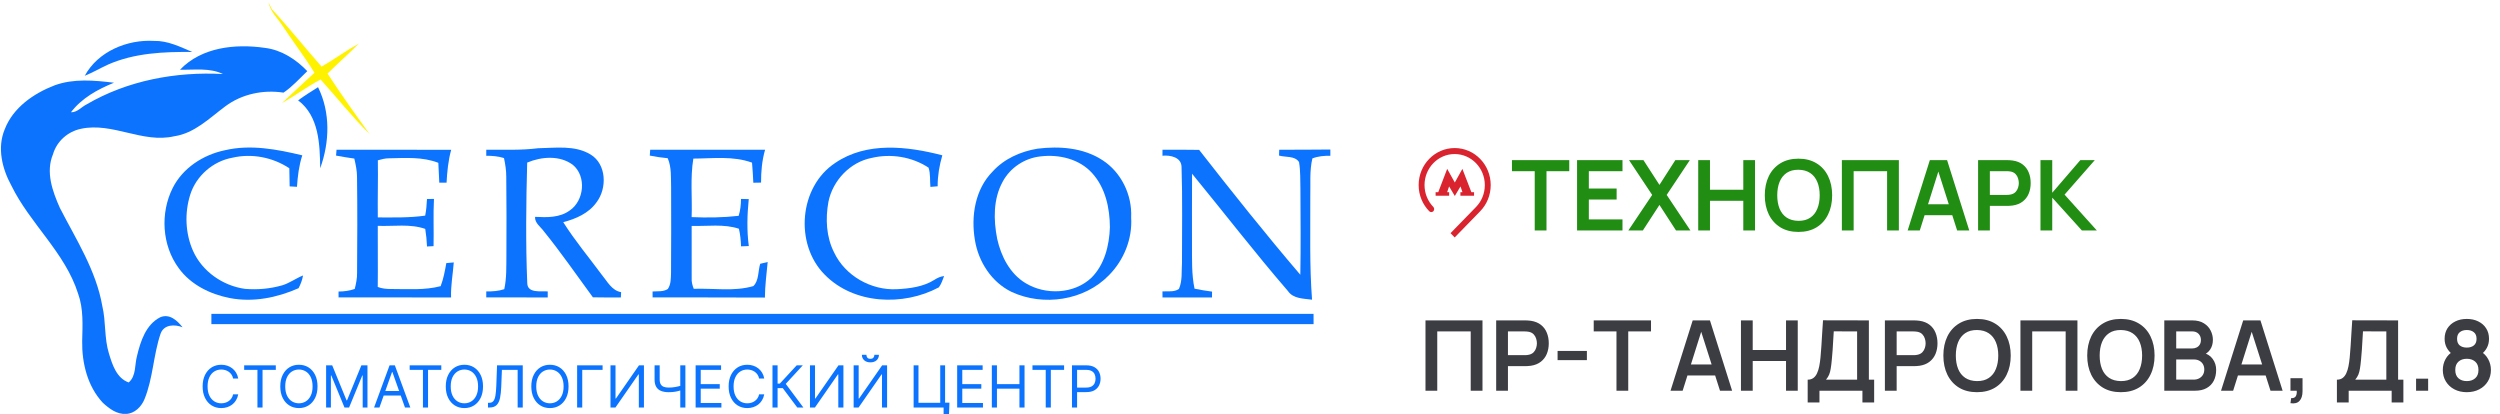 <?xml version="1.0" encoding="UTF-8"?> <svg xmlns="http://www.w3.org/2000/svg" width="3276" height="543" viewBox="0 0 3276 543" fill="none"><path d="M2011.1 302V224.304H1981.28V209.84H2056.35V224.304H2026.53V302H2011.1ZM2066.59 302V209.84H2126.11V224.304H2082.01V247.024H2118.43V261.488H2082.01V287.536H2126.11V302H2066.59ZM2133.78 302L2165.01 255.408L2134.68 209.84H2153.56L2174.55 242.288L2195.35 209.84H2214.36L2184.02 255.408L2215.12 302H2196.24L2174.55 268.528L2152.79 302H2133.78ZM2225.34 302V209.84H2240.76V248.624H2284.41V209.84H2299.77V302H2284.41V263.088H2240.76V302H2225.34ZM2356.69 303.92C2347.47 303.92 2339.58 301.915 2333.01 297.904C2326.44 293.851 2321.38 288.219 2317.84 281.008C2314.34 273.797 2312.59 265.435 2312.59 255.92C2312.59 246.405 2314.34 238.043 2317.84 230.832C2321.38 223.621 2326.44 218.011 2333.01 214C2339.58 209.947 2347.47 207.92 2356.69 207.92C2365.9 207.92 2373.8 209.947 2380.37 214C2386.98 218.011 2392.04 223.621 2395.53 230.832C2399.08 238.043 2400.85 246.405 2400.85 255.92C2400.85 265.435 2399.08 273.797 2395.53 281.008C2392.04 288.219 2386.98 293.851 2380.37 297.904C2373.8 301.915 2365.9 303.92 2356.69 303.92ZM2356.69 289.392C2362.87 289.435 2368.01 288.069 2372.11 285.296C2376.25 282.523 2379.34 278.619 2381.39 273.584C2383.48 268.549 2384.53 262.661 2384.53 255.92C2384.53 249.179 2383.48 243.333 2381.39 238.384C2379.34 233.392 2376.25 229.509 2372.11 226.736C2368.01 223.963 2362.87 222.533 2356.69 222.448C2350.5 222.405 2345.36 223.771 2341.26 226.544C2337.17 229.317 2334.07 233.221 2331.98 238.256C2329.93 243.291 2328.91 249.179 2328.91 255.92C2328.91 262.661 2329.93 268.528 2331.98 273.52C2334.03 278.469 2337.1 282.331 2341.2 285.104C2345.34 287.877 2350.5 289.307 2356.69 289.392ZM2413.59 302V209.84H2488.27V302H2472.85V224.304H2429.01V302H2413.59ZM2499.81 302L2528.87 209.84H2551.46L2580.51 302H2564.64L2538.27 219.312H2541.73L2515.68 302H2499.81ZM2516 282.032V267.632H2564.39V282.032H2516ZM2592.09 302V209.84H2630.17C2631.06 209.84 2632.21 209.883 2633.62 209.968C2635.03 210.011 2636.33 210.139 2637.53 210.352C2642.86 211.163 2647.25 212.933 2650.71 215.664C2654.21 218.395 2656.79 221.851 2658.45 226.032C2660.16 230.171 2661.01 234.779 2661.01 239.856C2661.01 244.891 2660.16 249.499 2658.45 253.68C2656.75 257.819 2654.14 261.253 2650.65 263.984C2647.19 266.715 2642.82 268.485 2637.53 269.296C2636.33 269.467 2635.01 269.595 2633.56 269.68C2632.15 269.765 2631.02 269.808 2630.17 269.808H2607.51V302H2592.09ZM2607.51 255.408H2629.53C2630.38 255.408 2631.34 255.365 2632.41 255.28C2633.47 255.195 2634.45 255.024 2635.35 254.768C2637.91 254.128 2639.91 252.997 2641.37 251.376C2642.86 249.755 2643.9 247.92 2644.5 245.872C2645.14 243.824 2645.46 241.819 2645.46 239.856C2645.46 237.893 2645.14 235.888 2644.5 233.84C2643.9 231.749 2642.86 229.893 2641.37 228.272C2639.91 226.651 2637.91 225.52 2635.35 224.88C2634.45 224.624 2633.47 224.475 2632.41 224.432C2631.34 224.347 2630.38 224.304 2629.53 224.304H2607.51V255.408ZM2673.84 302V209.84H2689.26V252.592L2726.06 209.84H2745L2705.39 255.024L2747.69 302H2728.11L2689.26 258.992V302H2673.84Z" fill="#218D13"></path><path d="M1867.96 512V419.84H1942.65V512H1927.22V434.304H1883.38V512H1867.96ZM1960.59 512V419.84H1998.67C1999.56 419.84 2000.71 419.883 2002.12 419.968C2003.53 420.011 2004.83 420.139 2006.03 420.352C2011.36 421.163 2015.75 422.933 2019.21 425.664C2022.71 428.395 2025.29 431.851 2026.95 436.032C2028.66 440.171 2029.51 444.779 2029.51 449.856C2029.51 454.891 2028.66 459.499 2026.95 463.68C2025.25 467.819 2022.64 471.253 2019.15 473.984C2015.69 476.715 2011.32 478.485 2006.03 479.296C2004.83 479.467 2003.51 479.595 2002.06 479.68C2000.65 479.765 1999.52 479.808 1998.67 479.808H1976.01V512H1960.59ZM1976.01 465.408H1998.03C1998.88 465.408 1999.84 465.365 2000.91 465.28C2001.97 465.195 2002.95 465.024 2003.85 464.768C2006.41 464.128 2008.41 462.997 2009.87 461.376C2011.36 459.755 2012.4 457.92 2013 455.872C2013.64 453.824 2013.96 451.819 2013.96 449.856C2013.96 447.893 2013.64 445.888 2013 443.84C2012.4 441.749 2011.36 439.893 2009.87 438.272C2008.41 436.651 2006.41 435.52 2003.85 434.88C2002.95 434.624 2001.97 434.475 2000.91 434.432C1999.84 434.347 1998.88 434.304 1998.03 434.304H1976.01V465.408ZM2041.06 471.936V459.84H2079.46V471.936H2041.06ZM2118.23 512V434.304H2088.41V419.84H2163.48V434.304H2133.65V512H2118.23ZM2189.06 512L2218.12 419.84H2240.71L2269.76 512H2253.89L2227.52 429.312H2230.98L2204.93 512H2189.06ZM2205.25 492.032V477.632H2253.64V492.032H2205.25ZM2281.34 512V419.84H2296.76V458.624H2340.41V419.84H2355.77V512H2340.41V473.088H2296.76V512H2281.34ZM2368.78 527.36V497.536C2371.77 497.536 2374.26 496.789 2376.27 495.296C2378.28 493.803 2379.88 491.733 2381.07 489.088C2382.31 486.443 2383.27 483.371 2383.95 479.872C2384.63 476.331 2385.17 472.576 2385.55 468.608C2386.02 463.36 2386.42 458.219 2386.77 453.184C2387.11 448.107 2387.43 442.859 2387.73 437.44C2388.07 431.979 2388.45 426.069 2388.88 419.712L2448.97 419.84V497.536H2455.89V527.36H2440.53V512H2384.21V527.36H2368.78ZM2392.78 497.536H2433.55V434.304L2402.96 434.176C2402.66 438.656 2402.4 442.837 2402.19 446.72C2402.02 450.56 2401.78 454.464 2401.49 458.432C2401.23 462.4 2400.87 466.731 2400.4 471.424C2399.97 476.032 2399.5 479.872 2398.99 482.944C2398.52 486.016 2397.82 488.683 2396.88 490.944C2395.94 493.163 2394.57 495.36 2392.78 497.536ZM2469.96 512V419.84H2508.04C2508.94 419.84 2510.09 419.883 2511.5 419.968C2512.9 420.011 2514.21 420.139 2515.4 420.352C2520.73 421.163 2525.13 422.933 2528.58 425.664C2532.08 428.395 2534.66 431.851 2536.33 436.032C2538.03 440.171 2538.89 444.779 2538.89 449.856C2538.89 454.891 2538.03 459.499 2536.33 463.68C2534.62 467.819 2532.02 471.253 2528.52 473.984C2525.06 476.715 2520.69 478.485 2515.4 479.296C2514.21 479.467 2512.88 479.595 2511.43 479.68C2510.02 479.765 2508.89 479.808 2508.04 479.808H2485.38V512H2469.96ZM2485.38 465.408H2507.4C2508.25 465.408 2509.21 465.365 2510.28 465.28C2511.35 465.195 2512.33 465.024 2513.22 464.768C2515.78 464.128 2517.79 462.997 2519.24 461.376C2520.73 459.755 2521.78 457.92 2522.38 455.872C2523.02 453.824 2523.34 451.819 2523.34 449.856C2523.34 447.893 2523.02 445.888 2522.38 443.84C2521.78 441.749 2520.73 439.893 2519.24 438.272C2517.79 436.651 2515.78 435.52 2513.22 434.88C2512.33 434.624 2511.35 434.475 2510.28 434.432C2509.21 434.347 2508.25 434.304 2507.4 434.304H2485.38V465.408ZM2590.69 513.92C2581.47 513.92 2573.58 511.915 2567.01 507.904C2560.44 503.851 2555.38 498.219 2551.84 491.008C2548.34 483.797 2546.59 475.435 2546.59 465.92C2546.59 456.405 2548.34 448.043 2551.84 440.832C2555.38 433.621 2560.44 428.011 2567.01 424C2573.58 419.947 2581.47 417.92 2590.69 417.92C2599.9 417.92 2607.8 419.947 2614.37 424C2620.98 428.011 2626.04 433.621 2629.53 440.832C2633.08 448.043 2634.85 456.405 2634.85 465.92C2634.85 475.435 2633.08 483.797 2629.53 491.008C2626.04 498.219 2620.98 503.851 2614.37 507.904C2607.8 511.915 2599.9 513.92 2590.69 513.92ZM2590.69 499.392C2596.87 499.435 2602.01 498.069 2606.11 495.296C2610.25 492.523 2613.34 488.619 2615.39 483.584C2617.48 478.549 2618.53 472.661 2618.53 465.92C2618.53 459.179 2617.48 453.333 2615.39 448.384C2613.34 443.392 2610.25 439.509 2606.11 436.736C2602.01 433.963 2596.87 432.533 2590.69 432.448C2584.5 432.405 2579.36 433.771 2575.26 436.544C2571.17 439.317 2568.07 443.221 2565.98 448.256C2563.93 453.291 2562.91 459.179 2562.91 465.92C2562.91 472.661 2563.93 478.528 2565.98 483.52C2568.03 488.469 2571.1 492.331 2575.2 495.104C2579.34 497.877 2584.5 499.307 2590.69 499.392ZM2647.59 512V419.84H2722.27V512H2706.85V434.304H2663.01V512H2647.59ZM2779.19 513.92C2769.97 513.92 2762.08 511.915 2755.51 507.904C2748.94 503.851 2743.88 498.219 2740.34 491.008C2736.84 483.797 2735.09 475.435 2735.09 465.92C2735.09 456.405 2736.84 448.043 2740.34 440.832C2743.88 433.621 2748.94 428.011 2755.51 424C2762.08 419.947 2769.97 417.92 2779.19 417.92C2788.4 417.92 2796.3 419.947 2802.87 424C2809.48 428.011 2814.54 433.621 2818.03 440.832C2821.58 448.043 2823.35 456.405 2823.35 465.92C2823.35 475.435 2821.58 483.797 2818.03 491.008C2814.54 498.219 2809.48 503.851 2802.87 507.904C2796.3 511.915 2788.4 513.92 2779.19 513.92ZM2779.19 499.392C2785.37 499.435 2790.51 498.069 2794.61 495.296C2798.75 492.523 2801.84 488.619 2803.89 483.584C2805.98 478.549 2807.03 472.661 2807.03 465.92C2807.03 459.179 2805.98 453.333 2803.89 448.384C2801.84 443.392 2798.75 439.509 2794.61 436.736C2790.51 433.963 2785.37 432.533 2779.19 432.448C2773 432.405 2767.86 433.771 2763.76 436.544C2759.67 439.317 2756.57 443.221 2754.48 448.256C2752.43 453.291 2751.41 459.179 2751.41 465.92C2751.41 472.661 2752.43 478.528 2754.48 483.52C2756.53 488.469 2759.6 492.331 2763.7 495.104C2767.84 497.877 2773 499.307 2779.19 499.392ZM2836.09 512V419.84H2872.63C2878.86 419.84 2883.96 421.099 2887.93 423.616C2891.94 426.091 2894.9 429.269 2896.82 433.152C2898.78 437.035 2899.77 441.045 2899.77 445.184C2899.77 450.261 2898.55 454.571 2896.12 458.112C2893.73 461.653 2890.46 464.043 2886.33 465.28V462.08C2892.13 463.403 2896.52 466.155 2899.51 470.336C2902.54 474.517 2904.05 479.275 2904.05 484.608C2904.05 490.069 2903.01 494.848 2900.92 498.944C2898.83 503.04 2895.71 506.24 2891.57 508.544C2887.48 510.848 2882.4 512 2876.34 512H2836.09ZM2851.7 497.472H2874.42C2877.11 497.472 2879.52 496.939 2881.65 495.872C2883.79 494.763 2885.45 493.227 2886.65 491.264C2887.88 489.259 2888.5 486.891 2888.5 484.16C2888.5 481.685 2887.97 479.467 2886.9 477.504C2885.83 475.541 2884.28 473.984 2882.23 472.832C2880.18 471.637 2877.73 471.04 2874.87 471.04H2851.7V497.472ZM2851.7 456.64H2872.44C2874.66 456.64 2876.64 456.213 2878.39 455.36C2880.14 454.507 2881.53 453.248 2882.55 451.584C2883.57 449.92 2884.09 447.872 2884.09 445.44C2884.09 442.24 2883.06 439.573 2881.01 437.44C2878.97 435.307 2876.11 434.24 2872.44 434.24H2851.7V456.64ZM2910.44 512L2939.49 419.84H2962.08L2991.14 512H2975.27L2948.9 429.312H2952.36L2926.31 512H2910.44ZM2926.63 492.032V477.632H2975.01V492.032H2926.63ZM3001.43 528.32L3002.33 521.664C3004.29 521.835 3005.85 521.493 3007 520.64C3008.15 519.829 3008.92 518.656 3009.3 517.12C3009.73 515.627 3009.84 513.92 3009.62 512H3001.43V495.552H3017.24V512.64C3017.24 518.229 3015.92 522.453 3013.27 525.312C3010.62 528.171 3006.68 529.173 3001.43 528.32ZM3062.28 527.36V497.536C3065.27 497.536 3067.76 496.789 3069.77 495.296C3071.78 493.803 3073.38 491.733 3074.57 489.088C3075.81 486.443 3076.77 483.371 3077.45 479.872C3078.13 476.331 3078.67 472.576 3079.05 468.608C3079.52 463.36 3079.92 458.219 3080.27 453.184C3080.61 448.107 3080.93 442.859 3081.23 437.44C3081.57 431.979 3081.95 426.069 3082.38 419.712L3142.47 419.84V497.536H3149.39V527.36H3134.03V512H3077.71V527.36H3062.28ZM3086.28 497.536H3127.05V434.304L3096.46 434.176C3096.16 438.656 3095.9 442.837 3095.69 446.72C3095.52 450.56 3095.28 454.464 3094.99 458.432C3094.73 462.4 3094.37 466.731 3093.9 471.424C3093.47 476.032 3093 479.872 3092.49 482.944C3092.02 486.016 3091.32 488.683 3090.38 490.944C3089.44 493.163 3088.07 495.36 3086.28 497.536ZM3166.02 512V496.192H3181.83V512H3166.02ZM3232.48 513.92C3226.38 513.92 3220.96 512.683 3216.22 510.208C3211.49 507.733 3207.78 504.299 3205.09 499.904C3202.4 495.509 3201.06 490.475 3201.06 484.8C3201.06 479.723 3202.23 475.008 3204.58 470.656C3206.92 466.304 3210.36 462.827 3214.88 460.224L3214.56 465.152C3211.02 462.464 3208.27 459.371 3206.3 455.872C3204.38 452.331 3203.42 448.363 3203.42 443.968C3203.42 438.677 3204.66 434.091 3207.14 430.208C3209.65 426.325 3213.09 423.317 3217.44 421.184C3221.79 419.008 3226.8 417.92 3232.48 417.92C3238.15 417.92 3243.17 419.008 3247.52 421.184C3251.91 423.317 3255.35 426.325 3257.82 430.208C3260.34 434.091 3261.6 438.677 3261.6 443.968C3261.6 448.363 3260.66 452.309 3258.78 455.808C3256.95 459.307 3254.15 462.464 3250.4 465.28L3250.34 460.288C3254.77 462.805 3258.16 466.261 3260.51 470.656C3262.9 475.008 3264.1 479.723 3264.1 484.8C3264.1 490.475 3262.73 495.509 3260 499.904C3257.31 504.299 3253.58 507.733 3248.8 510.208C3244.06 512.683 3238.62 513.92 3232.48 513.92ZM3232.48 499.392C3237 499.392 3240.67 498.155 3243.49 495.68C3246.35 493.205 3247.78 489.579 3247.78 484.8C3247.78 480.021 3246.37 476.395 3243.55 473.92C3240.74 471.403 3237.04 470.144 3232.48 470.144C3227.96 470.144 3224.31 471.403 3221.54 473.92C3218.76 476.395 3217.38 480.021 3217.38 484.8C3217.38 489.579 3218.76 493.205 3221.54 495.68C3224.31 498.155 3227.96 499.392 3232.48 499.392ZM3232.48 455.488C3236.28 455.488 3239.35 454.549 3241.7 452.672C3244.08 450.752 3245.28 447.851 3245.28 443.968C3245.28 440.085 3244.08 437.205 3241.7 435.328C3239.35 433.408 3236.28 432.448 3232.48 432.448C3228.72 432.448 3225.65 433.408 3223.26 435.328C3220.92 437.205 3219.74 440.085 3219.74 443.968C3219.74 447.851 3220.92 450.752 3223.26 452.672C3225.65 454.549 3228.72 455.488 3232.48 455.488Z" fill="#3C3C43"></path><path fill-rule="evenodd" clip-rule="evenodd" d="M1953.42 242.506C1953.42 215.734 1932.32 194 1906.21 194C1880.15 194 1859 215.734 1859 242.506C1859 255.921 1864.3 268.048 1872.85 276.777C1873.54 277.48 1874.51 277.948 1875.53 277.948C1877.64 277.948 1879.35 276.191 1879.35 274.023C1879.35 272.91 1878.96 271.914 1878.21 271.153C1871.09 263.83 1866.7 253.637 1866.7 242.506C1866.7 220.128 1884.37 201.85 1906.15 201.85C1927.93 201.85 1945.72 220.069 1945.72 242.506C1945.72 253.754 1941.33 263.888 1934.15 271.27L1900.79 305.54L1906.21 311.164L1939.68 276.777C1948.17 268.048 1953.42 255.921 1953.42 242.506Z" fill="#D9232E"></path><path fill-rule="evenodd" clip-rule="evenodd" d="M1928.1 251.879L1916.3 221.299L1906.38 239.167L1896.4 221.299L1884.66 251.879H1881.23V256.448H1898.97V251.879H1896.34L1898.91 244.263L1906.38 256.8L1913.85 244.263L1916.41 251.879H1913.73V256.448H1931.58V251.879H1928.1Z" fill="#D9232E"></path><g clip-path="url(#clip0_26_87)"><mask id="mask0_26_87" style="mask-type:luminance" maskUnits="userSpaceOnUse" x="0" y="0" width="1748" height="543"><path d="M0 -1.23978e-05H1748V543H0V-1.23978e-05Z" fill="white"></path></mask><g mask="url(#mask0_26_87)"><path d="M351.917 3.146C353.374 6.126 354.797 9.073 356.221 12.053C378.865 36.322 399.424 62.512 421.473 87.311C438.026 77.676 453.519 66.353 470.238 57.016C456.963 70.558 442.694 83.106 429.22 96.449C446.799 123.401 465.471 149.69 484.341 175.714C461.498 153.233 441.568 127.904 420.049 104.164C402.536 113.335 386.877 125.553 369.529 134.956C383.732 121.778 397.769 108.435 412.038 95.324C399.027 74.2 383.864 54.433 370.192 33.739C363.835 23.74 354.069 15.331 351.917 3.146Z" fill="#FFF200"></path></g><path d="M312.17 496H305.477C305.081 494.075 304.389 492.384 303.399 490.926C302.428 489.469 301.24 488.245 299.837 487.256C298.451 486.248 296.913 485.492 295.222 484.989C293.53 484.485 291.767 484.233 289.932 484.233C286.585 484.233 283.554 485.079 280.837 486.77C278.138 488.461 275.988 490.953 274.386 494.246C272.803 497.538 272.011 501.578 272.011 506.364C272.011 511.15 272.803 515.189 274.386 518.482C275.988 521.774 278.138 524.266 280.837 525.957C283.554 527.649 286.585 528.494 289.932 528.494C291.767 528.494 293.53 528.242 295.222 527.739C296.913 527.235 298.451 526.488 299.837 525.499C301.24 524.491 302.428 523.259 303.399 521.801C304.389 520.326 305.081 518.634 305.477 516.727H312.17C311.667 519.552 310.749 522.08 309.418 524.311C308.086 526.542 306.431 528.44 304.452 530.006C302.473 531.553 300.25 532.732 297.786 533.541C295.339 534.351 292.721 534.756 289.932 534.756C285.218 534.756 281.026 533.604 277.355 531.301C273.685 528.998 270.797 525.723 268.692 521.477C266.587 517.231 265.534 512.193 265.534 506.364C265.534 500.534 266.587 495.496 268.692 491.25C270.797 487.004 273.685 483.729 277.355 481.426C281.026 479.123 285.218 477.972 289.932 477.972C292.721 477.972 295.339 478.376 297.786 479.186C300.25 479.996 302.473 481.183 304.452 482.749C306.431 484.296 308.086 486.185 309.418 488.416C310.749 490.629 311.667 493.157 312.17 496ZM319.963 484.665V478.727H361.418V484.665H344.037V534H337.344V484.665H319.963ZM416.083 506.364C416.083 512.193 415.031 517.231 412.926 521.477C410.821 525.723 407.933 528.998 404.262 531.301C400.592 533.604 396.4 534.756 391.686 534.756C386.972 534.756 382.779 533.604 379.109 531.301C375.439 528.998 372.551 525.723 370.446 521.477C368.341 517.231 367.288 512.193 367.288 506.364C367.288 500.534 368.341 495.496 370.446 491.25C372.551 487.004 375.439 483.729 379.109 481.426C382.779 479.123 386.972 477.972 391.686 477.972C396.4 477.972 400.592 479.123 404.262 481.426C407.933 483.729 410.821 487.004 412.926 491.25C415.031 495.496 416.083 500.534 416.083 506.364ZM409.606 506.364C409.606 501.578 408.806 497.538 407.204 494.246C405.621 490.953 403.471 488.461 400.754 486.77C398.055 485.079 395.032 484.233 391.686 484.233C388.339 484.233 385.307 485.079 382.591 486.77C379.892 488.461 377.742 490.953 376.14 494.246C374.557 497.538 373.765 501.578 373.765 506.364C373.765 511.15 374.557 515.189 376.14 518.482C377.742 521.774 379.892 524.266 382.591 525.957C385.307 527.649 388.339 528.494 391.686 528.494C395.032 528.494 398.055 527.649 400.754 525.957C403.471 524.266 405.621 521.774 407.204 518.482C408.806 515.189 409.606 511.15 409.606 506.364ZM427.338 478.727H435.326L454.11 524.608H454.758L473.542 478.727H481.531V534H475.27V492.006H474.73L457.457 534H451.412L434.139 492.006H433.599V534H427.338V478.727ZM497.218 534H490.201L510.496 478.727H517.406L537.701 534H530.684L514.167 487.472H513.735L497.218 534ZM499.809 512.409H528.093V518.347H499.809V512.409ZM536.831 484.665V478.727H578.285V484.665H560.904V534H554.211V484.665H536.831ZM632.951 506.364C632.951 512.193 631.898 517.231 629.793 521.477C627.688 525.723 624.8 528.998 621.13 531.301C617.459 533.604 613.267 534.756 608.553 534.756C603.839 534.756 599.647 533.604 595.976 531.301C592.306 528.998 589.418 525.723 587.313 521.477C585.208 517.231 584.155 512.193 584.155 506.364C584.155 500.534 585.208 495.496 587.313 491.25C589.418 487.004 592.306 483.729 595.976 481.426C599.647 479.123 603.839 477.972 608.553 477.972C613.267 477.972 617.459 479.123 621.13 481.426C624.8 483.729 627.688 487.004 629.793 491.25C631.898 495.496 632.951 500.534 632.951 506.364ZM626.473 506.364C626.473 501.578 625.673 497.538 624.071 494.246C622.488 490.953 620.338 488.461 617.621 486.77C614.922 485.079 611.9 484.233 608.553 484.233C605.206 484.233 602.175 485.079 599.458 486.77C596.759 488.461 594.609 490.953 593.007 494.246C591.424 497.538 590.632 501.578 590.632 506.364C590.632 511.15 591.424 515.189 593.007 518.482C594.609 521.774 596.759 524.266 599.458 525.957C602.175 527.649 605.206 528.494 608.553 528.494C611.9 528.494 614.922 527.649 617.621 525.957C620.338 524.266 622.488 521.774 624.071 518.482C625.673 515.189 626.473 511.15 626.473 506.364ZM639.455 534V527.847H641.074C643.377 527.847 645.167 527.109 646.445 525.634C647.722 524.158 648.64 521.774 649.198 518.482C649.774 515.189 650.16 510.826 650.358 505.392L651.33 478.727H685.012V534H678.319V484.665H657.699L656.836 506.688C656.62 512.481 656.089 517.411 655.243 521.477C654.398 525.544 652.913 528.647 650.79 530.788C648.667 532.929 645.572 534 641.506 534H639.455ZM745.021 506.364C745.021 512.193 743.968 517.231 741.863 521.477C739.758 525.723 736.87 528.998 733.2 531.301C729.529 533.604 725.337 534.756 720.623 534.756C715.909 534.756 711.717 533.604 708.047 531.301C704.376 528.998 701.488 525.723 699.383 521.477C697.278 517.231 696.225 512.193 696.225 506.364C696.225 500.534 697.278 495.496 699.383 491.25C701.488 487.004 704.376 483.729 708.047 481.426C711.717 479.123 715.909 477.972 720.623 477.972C725.337 477.972 729.529 479.123 733.2 481.426C736.87 483.729 739.758 487.004 741.863 491.25C743.968 495.496 745.021 500.534 745.021 506.364ZM738.544 506.364C738.544 501.578 737.743 497.538 736.142 494.246C734.558 490.953 732.408 488.461 729.691 486.77C726.993 485.079 723.97 484.233 720.623 484.233C717.277 484.233 714.245 485.079 711.528 486.77C708.829 488.461 706.679 490.953 705.078 494.246C703.494 497.538 702.703 501.578 702.703 506.364C702.703 511.15 703.494 515.189 705.078 518.482C706.679 521.774 708.829 524.266 711.528 525.957C714.245 527.649 717.277 528.494 720.623 528.494C723.97 528.494 726.993 527.649 729.691 525.957C732.408 524.266 734.558 521.774 736.142 518.482C737.743 515.189 738.544 511.15 738.544 506.364ZM789.633 478.727V484.665H762.968V534H756.275V478.727H789.633ZM799.99 478.727H806.575V522.233H807.115L837.342 478.727H843.82V534H837.126V490.602H836.587L806.467 534H799.99V478.727ZM857.752 478.727H864.446V497.188C864.446 499.922 864.922 502.072 865.876 503.638C866.83 505.185 868.179 506.283 869.924 506.93C871.67 507.56 873.73 507.875 876.105 507.875C877.598 507.875 879.047 507.821 880.45 507.713C881.853 507.587 883.221 507.416 884.552 507.2C885.902 506.984 887.215 506.723 888.493 506.418C889.788 506.112 891.056 505.77 892.298 505.392V511.438C891.092 511.815 889.896 512.157 888.708 512.463C887.539 512.769 886.315 513.03 885.038 513.246C883.779 513.462 882.42 513.633 880.963 513.759C879.505 513.866 877.886 513.92 876.105 513.92C872.29 513.92 869.007 513.372 866.254 512.274C863.519 511.177 861.414 509.404 859.939 506.957C858.481 504.51 857.752 501.254 857.752 497.188V478.727ZM891.434 478.727H898.127V534H891.434V478.727ZM911.541 534V478.727H944.899V484.665H918.234V503.341H943.172V509.278H918.234V528.062H945.331V534H911.541ZM1001.44 496H994.747C994.351 494.075 993.658 492.384 992.669 490.926C991.697 489.469 990.51 488.245 989.106 487.256C987.721 486.248 986.182 485.492 984.491 484.989C982.8 484.485 981.037 484.233 979.201 484.233C975.855 484.233 972.823 485.079 970.106 486.77C967.407 488.461 965.257 490.953 963.656 494.246C962.073 497.538 961.281 501.578 961.281 506.364C961.281 511.15 962.073 515.189 963.656 518.482C965.257 521.774 967.407 524.266 970.106 525.957C972.823 527.649 975.855 528.494 979.201 528.494C981.037 528.494 982.8 528.242 984.491 527.739C986.182 527.235 987.721 526.488 989.106 525.499C990.51 524.491 991.697 523.259 992.669 521.801C993.658 520.326 994.351 518.634 994.747 516.727H1001.44C1000.94 519.552 1000.02 522.08 998.687 524.311C997.356 526.542 995.7 528.44 993.721 530.006C991.742 531.553 989.52 532.732 987.055 533.541C984.608 534.351 981.99 534.756 979.201 534.756C974.487 534.756 970.295 533.604 966.625 531.301C962.954 528.998 960.066 525.723 957.961 521.477C955.856 517.231 954.804 512.193 954.804 506.364C954.804 500.534 955.856 495.496 957.961 491.25C960.066 487.004 962.954 483.729 966.625 481.426C970.295 479.123 974.487 477.972 979.201 477.972C981.99 477.972 984.608 478.376 987.055 479.186C989.52 479.996 991.742 481.183 993.721 482.749C995.7 484.296 997.356 486.185 998.687 488.416C1000.02 490.629 1000.94 493.157 1001.44 496ZM1044.75 534L1025.75 508.631H1018.95V534H1012.26V478.727H1018.95V502.693H1021.86L1043.99 478.727H1051.98L1029.64 503.017L1052.74 534H1044.75ZM1061.39 478.727H1067.97V522.233H1068.51L1098.74 478.727H1105.22V534H1098.52V490.602H1097.99L1067.87 534H1061.39V478.727ZM1118.61 478.727H1125.2V522.233H1125.74L1155.96 478.727H1162.44V534H1155.75V490.602H1155.21L1125.09 534H1118.61V478.727ZM1145.82 464.909H1151.75C1151.75 467.824 1150.75 470.208 1148.73 472.061C1146.72 473.914 1143.98 474.841 1140.53 474.841C1137.13 474.841 1134.42 473.914 1132.4 472.061C1130.41 470.208 1129.41 467.824 1129.41 464.909H1135.34C1135.34 466.312 1135.73 467.545 1136.5 468.607C1137.3 469.668 1138.64 470.199 1140.53 470.199C1142.42 470.199 1143.76 469.668 1144.57 468.607C1145.4 467.545 1145.82 466.312 1145.82 464.909ZM1244.17 527.631L1243.41 547.062H1236.5V534H1232.62V527.631H1244.17ZM1197.21 534V478.727H1203.58V527.847H1232.08V478.727H1238.45V534H1197.21ZM1254.28 534V478.727H1287.64V484.665H1260.98V503.341H1285.91V509.278H1260.98V528.062H1288.07V534H1254.28ZM1299.7 534V478.727H1306.4V503.341H1335.87V478.727H1342.56V534H1335.87V509.278H1306.4V534H1299.7ZM1352.94 484.665V478.727H1394.39V484.665H1377.01V534H1370.32V484.665H1352.94ZM1404.72 534V478.727H1423.4C1427.74 478.727 1431.28 479.51 1434.03 481.075C1436.8 482.623 1438.86 484.719 1440.19 487.364C1441.52 490.009 1442.18 492.959 1442.18 496.216C1442.18 499.473 1441.52 502.432 1440.19 505.095C1438.87 507.758 1436.84 509.881 1434.09 511.464C1431.34 513.03 1427.81 513.812 1423.51 513.812H1410.12V507.875H1423.29C1426.26 507.875 1428.65 507.362 1430.44 506.337C1432.24 505.311 1433.55 503.926 1434.36 502.18C1435.19 500.417 1435.6 498.429 1435.6 496.216C1435.6 494.003 1435.19 492.024 1434.36 490.278C1433.55 488.533 1432.23 487.166 1430.42 486.176C1428.6 485.169 1426.19 484.665 1423.18 484.665H1411.42V534H1404.72Z" fill="#0C73FE"></path><mask id="mask1_26_87" style="mask-type:luminance" maskUnits="userSpaceOnUse" x="0" y="0" width="1748" height="543"><path d="M0 0H1748V543H0V0Z" fill="white"></path></mask><g mask="url(#mask1_26_87)"><path d="M111.071 99.297C128.418 67.346 166.755 51.553 201.914 53.605C219.725 53.208 235.947 61.287 251.904 68.107C214.461 67.743 175.926 69.366 141.164 84.795C131.067 89.496 121.4 95.092 111.071 99.297Z" fill="#0C73FE"></path><path d="M235.881 91.349C264.253 61.683 308.582 57.147 347.15 62.742C368.835 65.391 387.871 77.708 402.669 93.236C392.539 102.838 383.137 113.599 371.516 121.38C344.833 117.307 316.66 123.168 294.942 139.557C274.35 154.854 254.851 174.686 228.266 178.56C186.884 188.162 147.488 159.853 106.138 168.76C88.923 172.302 74.389 185.116 69.457 202.101C59.624 225.51 68.828 250.839 78.528 272.592C99.815 313.979 125.936 354.34 134.047 400.958C138.979 421.52 136.43 443.14 142.82 463.47C147.289 478.104 152.752 495.52 168.676 501.182C178.74 492.341 176.29 478.071 179.567 466.35C184.103 447.246 191.188 425.294 209.926 415.758C222.175 410.56 232.239 420.03 239.225 428.87C228.929 424.764 214.892 424.996 210.455 437.147C200.954 465.026 200.59 495.487 189.4 522.935C185.394 532.835 176.489 541.973 165.266 542.37C153.248 543.198 142.952 535.417 134.609 527.636C114.613 506.082 107.231 475.687 107.694 446.915C108.158 426.155 109.548 404.766 102.364 384.867C85.281 330.832 39.429 293.352 14.931 243.257C2.781 221.106 -3.939 193.691 6.191 169.455C17.149 140.914 44.13 122.406 71.675 111.778C96.703 102.739 123.519 105.255 149.375 108.401C128.054 117.042 107.198 128.432 92.962 147.106C101.073 147.47 106.701 140.12 113.521 136.776C167.12 105.421 230.584 93.667 292.194 97.011C274.747 88.535 254.586 91.78 235.881 91.349Z" fill="#0C73FE"></path><path d="M390.651 131.513C399.093 125.354 407.933 119.759 416.772 114.262C433.16 147.438 432.001 186.243 419.586 220.512C419.156 189.256 418.129 152.173 390.651 131.513Z" fill="#0C73FE"></path><path d="M294.612 196.904C328.347 188.925 363.042 195.679 396.115 203.559C391.745 216.87 390.09 230.842 389.163 244.781C386.779 244.649 381.979 244.384 379.562 244.251C379.429 236.338 379.231 228.392 379.131 220.478C357.48 206.109 330.002 200.745 304.643 206.639C279.184 211.142 257.036 230.445 249.256 255.144C241.741 279.116 242.768 306.001 253.064 329.012C265.147 355.798 292.029 374.505 320.898 378.511C337.352 379.935 354.103 378.412 369.994 373.843C379.628 370.896 387.772 364.671 397.108 360.963C396.115 366.824 393.996 372.386 391.248 377.65C363.009 390.1 331.657 396.523 300.935 390.53C275.311 385.498 249.885 373.048 234.292 351.494C212.211 321.728 209.794 279.315 226.248 246.437C239.457 220.081 266.24 202.798 294.612 196.904Z" fill="#0C73FE"></path><path d="M1094.39 213.558C1135.7 185.348 1189 191.639 1234.82 203.526C1230.95 216.736 1228.63 230.345 1228.7 244.118C1225.52 244.383 1222.37 244.648 1219.2 244.913C1218.43 236.536 1219.46 227.729 1216.78 219.716C1195.16 205.413 1167.48 200.976 1142.36 206.903C1114.05 212.366 1091.27 236.37 1085.58 264.414C1081.54 286.565 1082.63 310.503 1093.06 330.899C1107.46 361.459 1141.66 380.696 1175.17 378.974C1192.05 378.113 1209.83 375.928 1224.43 366.69C1228.3 364.174 1232.5 362.221 1237.17 361.757C1235.22 366.823 1233.53 372.154 1230.25 376.557C1183.61 401.522 1118.59 398.939 1080.42 359.638C1041.02 319.675 1047.04 244.847 1094.39 213.558Z" fill="#0C73FE"></path><path d="M1363.47 204.949C1342.85 207.134 1323.81 219.683 1313.98 237.959C1301.4 260.739 1301.8 288.187 1306.73 313.052C1311.76 335.766 1323.38 358.744 1343.91 371.028C1370.03 386.953 1407.21 385.43 1429.98 364.174C1447.46 346.924 1453.59 321.661 1454.42 297.855C1454.28 272.824 1448.69 246.402 1431.54 227.298C1414.82 208.326 1387.81 201.969 1363.47 204.949ZM1359.43 194.851C1388.34 191.209 1419.65 193.526 1444.65 209.849C1469.41 225.808 1483.68 255.574 1482.26 284.843C1484.08 312.854 1472.76 340.865 1453.12 360.697C1420.91 393.94 1367.05 401.787 1325.6 382.517C1299.38 369.869 1282.1 342.951 1277.53 314.642C1272.17 283.452 1277.7 247.959 1300.77 224.749C1315.9 208.028 1337.45 198.493 1359.43 194.851Z" fill="#0C73FE"></path><path d="M441.006 196.175C491.062 196.341 541.152 196.01 591.208 196.341C587.368 210.379 585.944 224.915 585.183 239.384H575.648C575.317 230.709 574.92 222.034 574.39 213.359C553.798 205.314 531.518 207.035 509.9 207.433C504.834 207.399 499.968 208.691 495.134 210.048C495.532 235.013 494.77 259.945 495.068 284.909C515.793 284.909 536.616 285.505 557.175 282.559C558.532 275.374 559.228 268.09 559.526 260.806C562.571 260.739 565.617 260.706 568.663 260.673C567.604 281.3 568.597 301.961 568.133 322.555C565.981 322.655 561.678 322.886 559.559 322.986C559.195 315.271 558.499 307.556 557.241 299.941C537.311 292.955 515.726 296.796 495.035 295.935C494.903 322.621 495.333 349.341 495.002 376.027C500.729 378.279 506.887 378.742 512.979 378.709C534.497 378.709 556.381 380.497 577.436 375.001C581.177 365.267 583.031 354.97 584.852 344.772C588.096 344.441 591.341 344.143 594.618 343.878C593.492 359.175 590.546 374.339 591.076 389.768C541.946 389.768 492.784 389.834 443.654 389.735C443.654 387.815 443.654 383.974 443.621 382.02C450.838 381.987 458.022 381.06 464.842 378.643C466.597 371.723 468.054 364.638 467.921 357.453C468.219 315.536 468.418 273.586 467.855 231.669C467.855 223.557 466.067 215.644 464.313 207.797C456.301 206.671 448.322 205.38 440.377 203.89C440.542 201.936 440.84 198.096 441.006 196.175Z" fill="#0C73FE"></path><path d="M637.225 196.241C659.87 196.01 682.548 197.135 705.06 194.255C728.069 193.891 753.328 189.918 774.02 202.532C794.877 215.346 795.638 246.668 781.8 264.944C771.636 279.446 754.653 286.797 738.067 291.134C753.262 315.238 771.636 337.124 788.553 360.035C795.87 368.743 801.564 380.762 813.913 382.848C813.846 384.603 813.681 388.079 813.581 389.801C801.365 389.801 789.149 389.867 776.933 389.602C755.712 360.731 735.385 331.164 712.84 303.318C708.602 297.259 700.59 292.425 701.153 284.148C716.448 284.976 733.299 285.406 746.343 275.97C765.545 263.156 768.822 231.073 750.647 216.008C733.597 203.261 709.529 205.148 690.824 213.061C689.401 265.706 688.739 318.45 690.924 371.028C691.221 384.636 708.569 381.193 717.739 381.855V389.768C690.89 389.768 664.041 389.801 637.192 389.735C637.192 387.781 637.192 383.874 637.225 381.888C645.171 381.987 653.183 381.491 660.797 378.941C664.008 364.307 663.412 349.275 663.578 334.375C663.743 300.206 663.81 266.037 663.412 231.868C663.445 223.524 662.187 215.247 660.433 207.102C652.885 204.751 645.039 204.089 637.192 204.122C637.192 202.135 637.225 198.228 637.225 196.241Z" fill="#0C73FE"></path><path d="M852.017 196.175C902.206 196.241 952.395 196.208 1002.58 196.208C998.512 210.181 997.254 224.749 997.287 239.284C994.771 239.317 989.706 239.417 987.156 239.45C986.792 230.643 986.163 221.868 985.468 213.127C960.738 204.089 934.22 207.697 908.563 207.83C904.358 233.159 907.272 258.984 906.311 284.512C926.87 285.406 947.495 285.141 967.955 282.824C970.14 275.639 971.034 268.189 971.001 260.673C974.377 260.739 977.754 260.806 981.164 260.905C979.112 281.4 978.516 301.928 981.23 322.423C977.821 322.555 974.444 322.688 971.067 322.82C970.835 315.039 970.007 307.325 968.286 299.743C948.389 293.121 926.937 296.663 906.345 296.034C906.378 318.814 906.378 341.626 906.378 364.406C906.013 369.273 907.338 373.942 909.059 378.444C935.047 377.551 961.83 382.285 987.19 374.902C994.672 367.651 993.215 355.168 996.161 345.666C998.611 345.103 1003.51 343.911 1005.96 343.348C1004.5 358.844 1002.45 374.339 1002.32 389.934C953.256 389.569 904.226 389.9 855.163 389.735C855.163 387.781 855.129 383.908 855.129 381.954C861.85 381.457 869.166 382.583 875.126 378.676C879.363 372.485 879.032 364.704 879.33 357.552C879.595 320.072 879.562 282.559 879.429 245.078C879.032 232.43 880.125 219.253 874.993 207.333C867.081 206.572 859.268 205.479 851.488 203.89C851.62 201.969 851.885 198.096 852.017 196.175Z" fill="#0C73FE"></path><path d="M1523.34 196.242C1539.33 196.242 1555.32 196.043 1571.35 196.407C1614.58 251.7 1658.32 306.696 1703.94 360.035C1704.63 322.787 1704.27 285.539 1704.07 248.29C1703.74 236.304 1704.3 224.219 1702.25 212.366C1696.82 203.89 1684.67 206.373 1676.06 203.857C1676.09 201.969 1676.23 198.129 1676.29 196.208C1698.61 196.407 1720.95 195.944 1743.3 195.91V204.155C1735.29 203.989 1727.24 204.651 1719.73 207.598C1715.82 224.285 1717.51 241.536 1717.01 258.488C1717.18 303.219 1715.92 348.05 1719.3 392.715C1708.27 391.159 1694.7 391.688 1687.68 381.325C1644.44 331.23 1604.02 278.784 1562.08 227.63C1561.84 258.72 1562.04 289.843 1561.98 320.933C1562.11 340.07 1561.35 359.406 1565.32 378.279C1572.9 379.802 1580.55 381.193 1588.26 382.12C1588.26 384.04 1588.2 387.914 1588.2 389.834C1566.58 389.867 1544.96 389.867 1523.34 389.834C1523.34 387.848 1523.31 383.874 1523.28 381.888C1530.46 381.292 1538.57 383.113 1544.86 378.61C1549.6 367.949 1548.11 355.764 1548.87 344.375C1548.83 302.524 1549.66 260.64 1548.3 218.822C1548.11 205.943 1533.54 203.062 1523.28 204.055C1523.31 202.102 1523.34 198.195 1523.34 196.242Z" fill="#0C73FE"></path><path d="M276.998 411.256H1721.28C1721.28 415.759 1721.28 420.229 1721.32 424.732H276.998V411.256Z" fill="#0C73FE"></path></g></g><defs><clipPath id="clip0_26_87"><rect width="1748" height="543" fill="white"></rect></clipPath></defs></svg> 